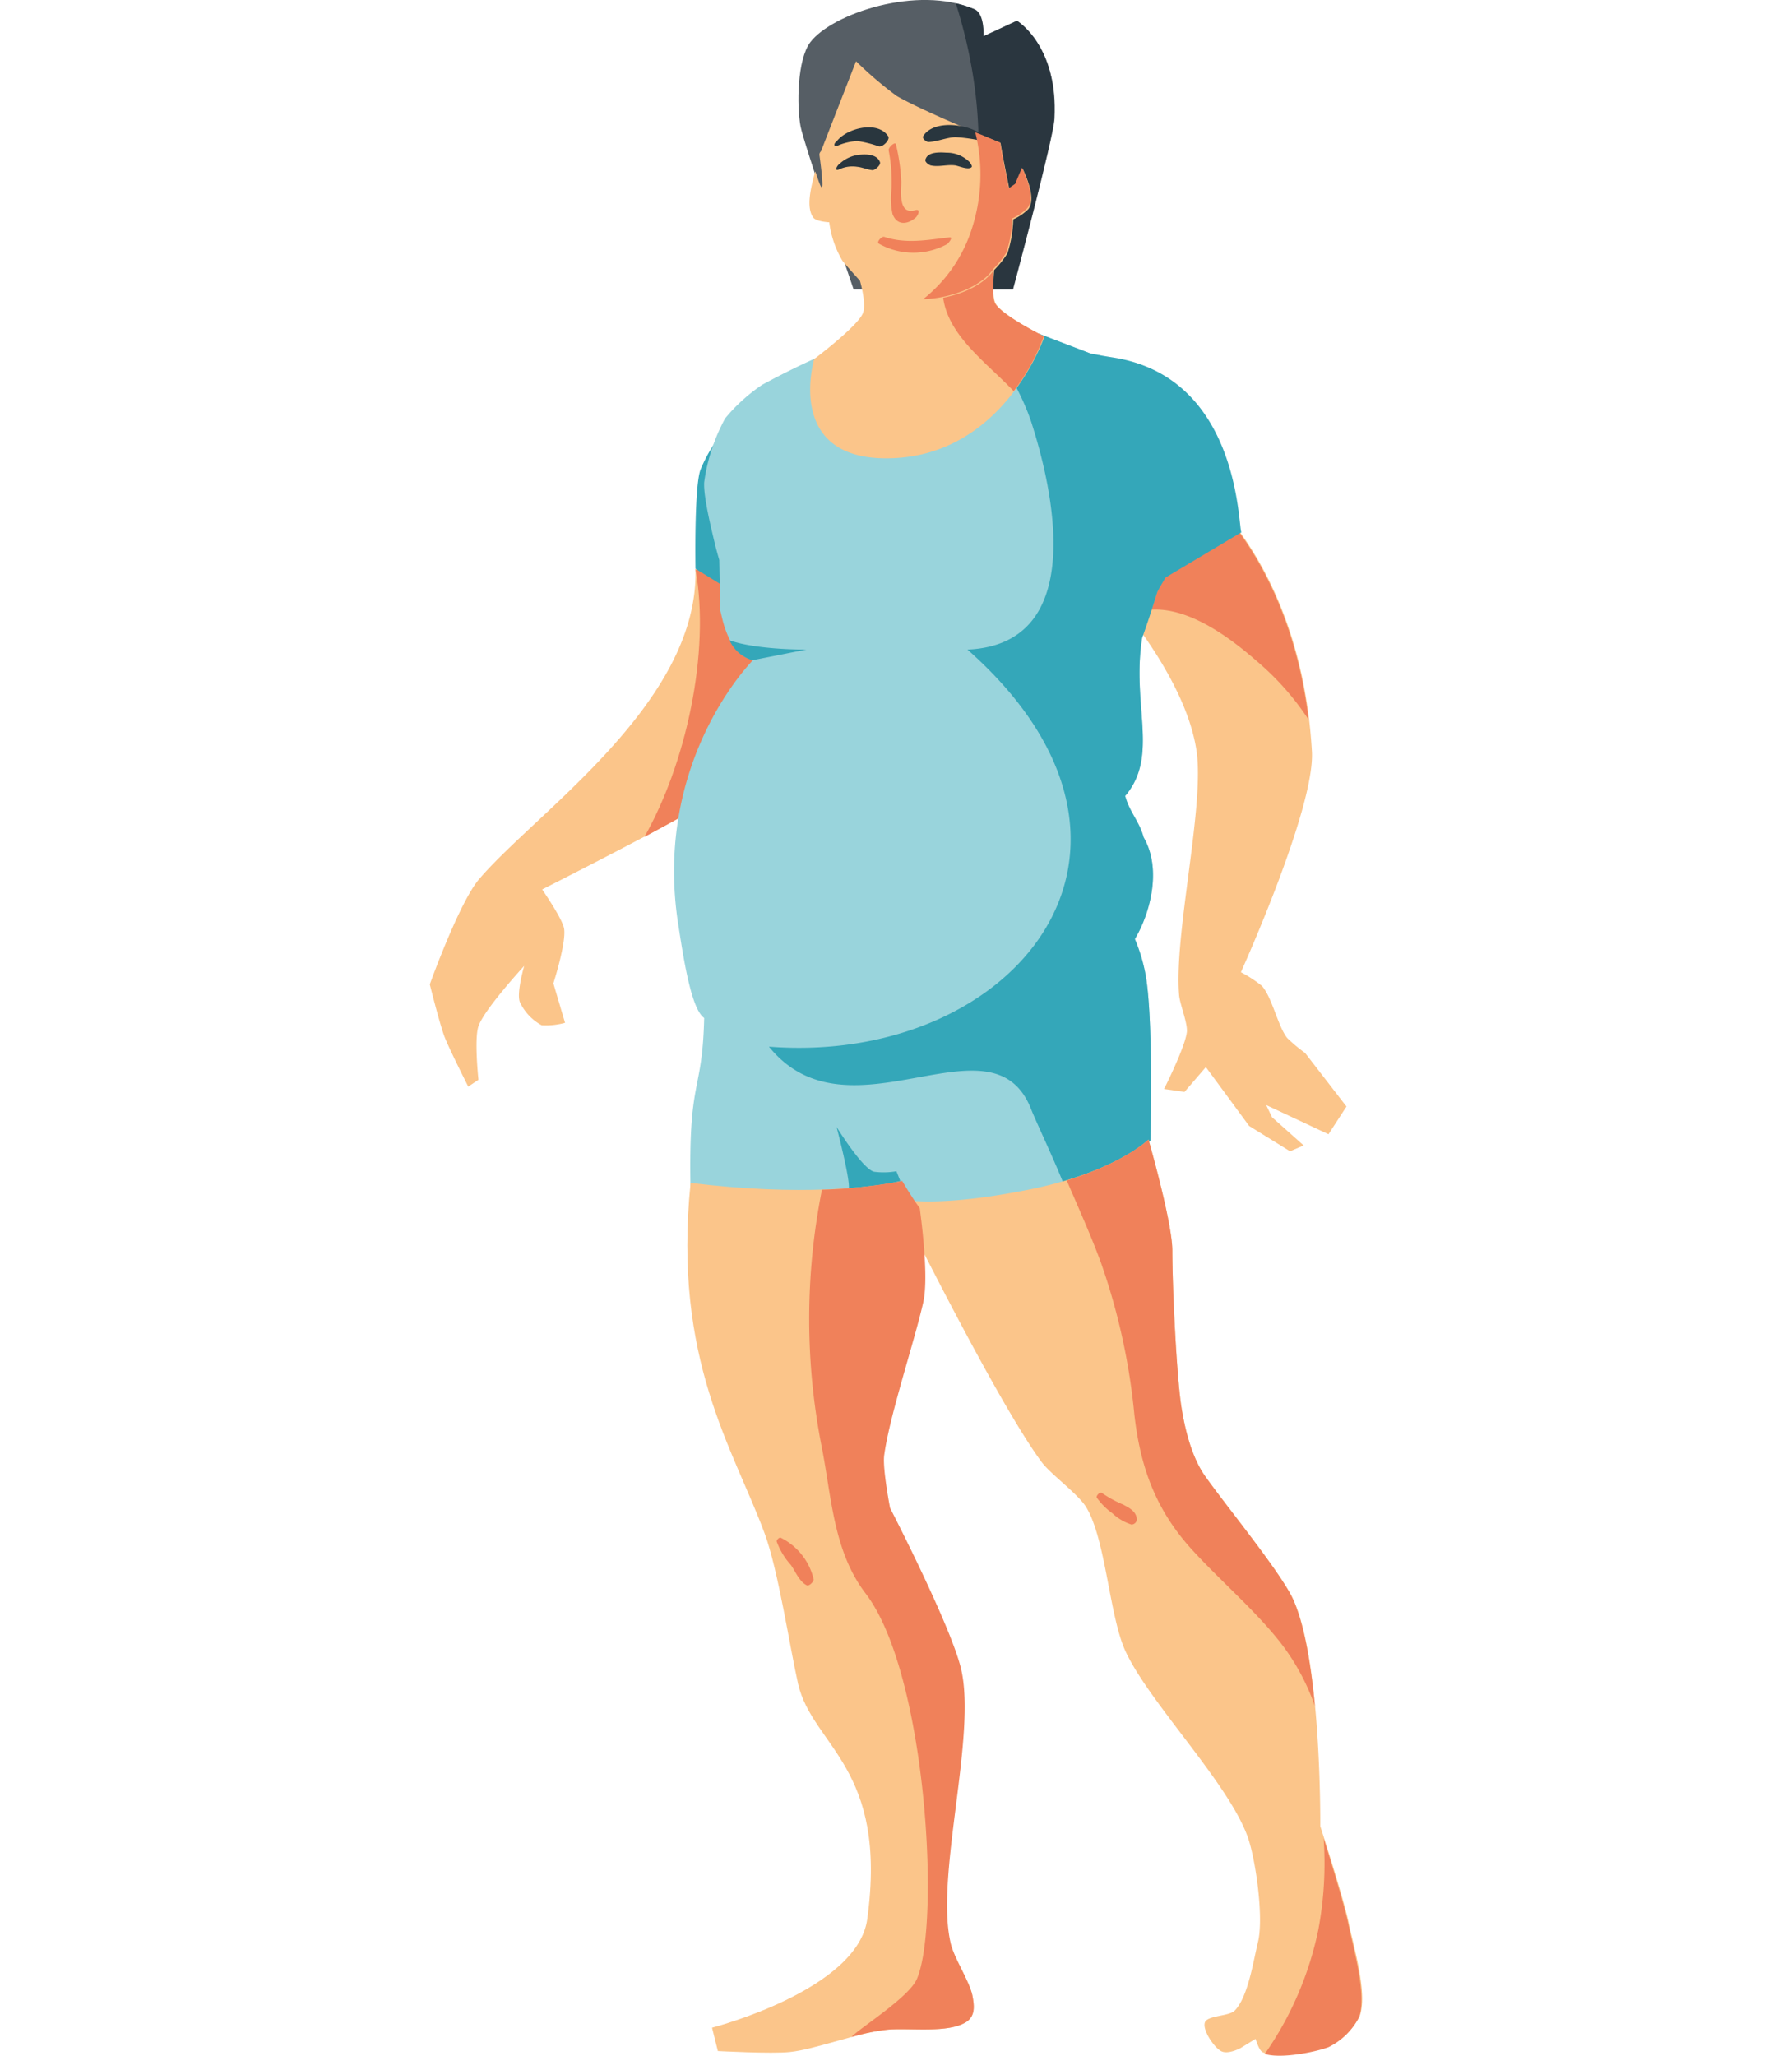 <?xml version="1.0" encoding="utf-8"?>
<svg xmlns="http://www.w3.org/2000/svg" xmlns:xlink="http://www.w3.org/1999/xlink" width="218" height="250.059" viewBox="0 0 218 250.059">
  <defs>
    <style>.a{fill:#e8e8e8;}.b{clip-path:url(#a);}.c{fill:#fbc58a;}.d{fill:#f0815a;}.e{fill:#34a7b9;}.f{fill:#99d4dc;}.g{fill:#565e65;}.h{fill:#2a363f;}.i{fill:#29363e;}</style>
    <clipPath id="a">
      <rect class="a" width="218" height="250.059" transform="translate(851 455)"/>
    </clipPath>
  </defs>
  <g class="b" transform="translate(-851 -455)">
    <g transform="translate(864.276 438)">
      <path class="c" d="M71.329,86.246c.414,16.219-19.3,29.479-26.282,37.647-2.427,2.782-6.038,12.845-6.038,12.845s1.184,4.736,1.776,6.334c.592,1.539,2.9,6.1,2.9,6.1l1.243-.829s-.533-4.972,0-6.511c.71-2.072,5.564-7.34,5.564-7.34s-.947,3.256-.533,4.38a6.158,6.158,0,0,0,2.664,2.841,8.8,8.8,0,0,0,2.841-.3l-1.421-4.795s1.6-4.972,1.3-6.689c-.237-1.243-2.664-4.736-2.664-4.736S66,118.447,70.263,115.961c6.215-3.67,10.418-12.076,10.418-12.076l1.894-12.431Z"/>
      <path class="d" d="M71.329,86.246c1.835,10.122-1.184,23.737-6.215,32.557,2.072-1.125,3.966-2.131,5.15-2.841,6.215-3.67,10.418-12.076,10.418-12.076l2.19-14.5Z"/>
      <path class="e" d="M73.282,76.005a35.035,35.035,0,0,1,.3-4.972,18.27,18.27,0,0,0-1.657,3.137c-.77,2.249-.592,12.016-.592,12.016l4.144,2.545C76.124,83.4,73.4,81.51,73.282,76.005Z"/>
      <path class="c" d="M121.052,88.258s9.885,10.537,11.247,20.185c.947,6.807-2.782,22.257-2.131,29.656.118,1.125,1.006,3.256.947,4.38-.178,1.835-2.782,6.985-2.782,6.985l2.486.355,2.6-3.019,2.486,3.374,2.782,3.788,4.972,3.078,1.657-.71-3.848-3.433-.71-1.48,7.577,3.552,2.19-3.374-5.031-6.511a18.585,18.585,0,0,1-2.19-1.835c-1.125-1.421-1.835-4.972-3.078-6.334a15.921,15.921,0,0,0-2.545-1.657s9-19.889,8.642-26.815c-1.243-21.961-12.845-31.314-12.845-31.314Z"/>
      <path class="d" d="M139.7,97.493a33,33,0,0,1,6.215,7.044C143.6,85.358,133.364,77.13,133.364,77.13L121.052,88.258a46.815,46.815,0,0,1,3.019,3.611C129.576,89.205,136.324,94.533,139.7,97.493Z"/>
      <path class="f" d="M128.273,69.079a110.3,110.3,0,0,1-7.7-8.879c-.651-.118-1.125-.178-1.125-.178L113.12,57.6l-6.038.474L88.436,59.49a97.17,97.17,0,0,0-9,4.321,21.136,21.136,0,0,0-4.5,4.084,22.564,22.564,0,0,0-2.545,7.754c-.118,1.717.888,5.8,1.421,7.991.237.888.414,1.48.414,1.48l.118,6.1c.118.533.237,1.006.355,1.48.71,2.486,1.835,4.262,3.67,4.558,0,0-12.312,12.194-9.116,32.32.533,3.315,1.48,10.122,3.137,11.247-.237,9.53-1.953,6.926-1.657,21.014l17.936,1.3,28.354,1.065h0l.947.059,8.7-8.583s.414-15.331-.651-20.481a20.673,20.673,0,0,0-1.243-4.025c1.657-2.723,3.433-8.287,1.065-12.372h0c-.474-1.835-1.657-3.019-2.19-4.854,0-.059-.059-.118-.059-.178a.058.058,0,0,1,.059-.059c4.084-4.913.71-10.951,2.013-19.179.71-1.953,1.48-4.38,1.835-5.564h0c.237-.474.592-1.065,1.006-1.776l2.545-3.433A73.812,73.812,0,0,1,128.273,69.079Z"/>
      <path class="e" d="M122.236,60.5c-1.48-.237-2.782-.474-2.782-.474L113.12,57.6l-6.038.474c1.717,3.374,3.848,6.511,5.091,10.241,1.717,5.327,8.05,26.992-7.754,27.7,27.348,24.21,5.742,50.611-24.151,48.3h0c9.767,12.076,27.17-4.5,31.906,7.636.71,1.835,4.44,9.53,4.736,11.484.059.237.059.533.118.829h0l.947.059,8.7-8.583s.414-15.331-.651-20.481a20.674,20.674,0,0,0-1.243-4.025c1.657-2.723,3.433-8.287,1.065-12.372h0c-.474-1.835-1.657-3.019-2.19-4.854,0-.059-.059-.118-.059-.178a.058.058,0,0,1,.059-.059c4.084-4.913.71-10.951,2.013-19.179.71-1.953,1.48-4.38,1.835-5.564h0c.237-.474.592-1.065,1.006-1.776l9.234-5.505C137.33,81.214,137.626,62.982,122.236,60.5Z"/>
      <path class="e" d="M96.249,160.653l-.474-1.184a9.019,9.019,0,0,1-2.723.059c-1.421-.355-4.558-5.446-4.558-5.446s1.717,6.511,1.48,7.577C90.744,162.132,96.249,160.653,96.249,160.653Z"/>
      <path class="g" d="M109.982,52.15s4.913-18.35,5.031-20.718c.474-8.938-4.617-11.9-4.617-11.9l-4.084,1.894s.178-2.782-1.125-3.315c-6.807-2.96-17.225.533-19.889,4.025-1.6,2.131-1.657,7.7-1.184,10.241.3,1.776,6.452,19.83,6.452,19.83h19.416Z"/>
      <path class="h" d="M110.456,19.534l-4.084,1.894s.178-2.782-1.125-3.315A14.213,14.213,0,0,0,103,17.4c3.492,11.069,3.966,22.79-.237,33.918l-.355.888h7.518s4.913-18.35,5.031-20.718C115.488,22.553,110.456,19.534,110.456,19.534Z"/>
      <path class="c" d="M107.852,53.926c-.533-.888-.178-4.084-.178-4.084a11.7,11.7,0,0,0,1.6-2.013,14.2,14.2,0,0,0,.71-4.144,6.109,6.109,0,0,0,1.835-1.243c.829-1.125.118-3.2-.71-4.972-.237.533-.829,1.953-.829,1.953l-.77.533s-.829-3.966-1.065-5.564c-3.019-1.243-10.063-4.2-12.668-5.742a45.825,45.825,0,0,1-4.913-4.2L86.6,35.4a.556.556,0,0,0-.178.533c1.006,7.518-.474,1.657-.533,1.953-.533,1.953-1.125,4.321-.237,5.564.237.355,1.125.533,1.953.592a12.236,12.236,0,0,0,1.6,4.676c.414.533,2.131,2.427,2.131,2.427s.829,2.782.355,3.966c-.651,1.6-5.919,5.564-5.919,5.564s-3.611,12.076,8.761,12.076c14.266,0,19.238-14.8,19.238-14.8S108.68,55.406,107.852,53.926Z"/>
      <path class="d" d="M110.042,64.581a25.482,25.482,0,0,0,3.67-6.689s-5.031-2.486-5.919-3.966c-.474-.77-.178-4.084-.178-4.084-1.006,1.539-3.374,2.841-6.156,3.374C102.11,57.892,106.727,61.088,110.042,64.581Z"/>
      <path class="i" d="M99.92,37.115c.947.237,1.953-.118,2.96,0,.474.059,1.6.592,2.013.237.178-.118-.118-.474-.178-.592a3.888,3.888,0,0,0-2.841-1.184c-.829-.059-2.249-.118-2.545.77-.178.3.3.651.592.77Z"/>
      <path class="i" d="M88.85,37.588a3.765,3.765,0,0,1,2.131-.3c.651.059,1.243.355,1.894.414.3,0,1.065-.651.888-1.006-.355-.888-1.48-.947-2.309-.888a4.184,4.184,0,0,0-2.6,1.125c-.3.178-.71,1.006,0,.651Z"/>
      <path class="i" d="M99.683,34.273c1.125-.059,2.131-.533,3.256-.592a20.328,20.328,0,0,1,3.315.474c.592.059-.178-.829-.355-.947-1.6-1.125-5.623-1.657-6.867.355-.178.237.355.71.651.71Z"/>
      <path class="d" d="M93.645,46.645a8.59,8.59,0,0,0,8.287.059c.118-.059.829-.888.3-.829-2.723.3-5.209.829-7.932-.059-.3-.118-1.006.651-.651.829Z"/>
      <path class="d" d="M94.829,35.28a20.51,20.51,0,0,1,.355,4.676,8.979,8.979,0,0,0,.118,3.078c.533,1.421,1.835,1.3,2.841.414.237-.237.651-1.065-.059-.888-2.131.651-1.717-2.309-1.717-3.433a23.5,23.5,0,0,0-.651-4.558c-.059-.414-.947.355-.888.71Z"/>
      <path class="i" d="M88.554,34.747a6.962,6.962,0,0,1,2.486-.592,13.976,13.976,0,0,1,2.6.651c.474.118,1.421-.829,1.125-1.243-1.3-1.953-5.091-.947-6.275.651-.3.178-.414.651.059.533Z"/>
      <path class="d" d="M111.048,37.411c-.237.533-.829,1.953-.829,1.953l-.77.533s-.829-3.966-1.065-5.564c-.77-.3-1.835-.77-3.019-1.243a21.3,21.3,0,0,1-.355,11.543,17.846,17.846,0,0,1-5.979,8.761c3.729-.118,7.222-1.717,8.524-3.67a11.7,11.7,0,0,0,1.6-2.013,14.2,14.2,0,0,0,.71-4.144,6.109,6.109,0,0,0,1.835-1.243C112.587,41.258,111.877,39.246,111.048,37.411Z"/>
      <path class="c" d="M95.776,162.784s12.076,24.506,17.64,32.024c1.125,1.539,4.558,3.966,5.505,5.623,2.368,4.025,2.782,13.437,4.795,17.581,3.019,6.334,12.608,16.042,14.858,22.612.947,2.841,1.894,9.708,1.184,12.608-.533,2.131-1.184,6.689-2.841,8.346-.651.651-3.078.592-3.552,1.3-.533.829,1.006,3.137,1.894,3.611.829.474,2.368-.355,2.368-.355l1.835-1.125s.414,1.361.829,1.6c1.776.888,6.215,0,8.11-.71a8.291,8.291,0,0,0,3.729-3.67c1.006-2.664-.71-8.406-1.3-11.188-.592-3.019-3.492-11.9-3.492-11.9s.178-20.9-3.492-28c-1.894-3.611-8.169-11.247-10.537-14.621-1.657-2.368-2.486-5.86-2.9-8.642-.592-4.2-1.066-14.5-1.066-18.765,0-3.433-2.9-13.5-2.9-13.5s-4.2,4.2-15.509,6.275C99.742,164.027,95.776,162.784,95.776,162.784Z"/>
      <path class="d" d="M150.767,251.1c-.474-2.249-2.19-7.873-3.019-10.477a43.67,43.67,0,0,1-.651,11.128,40.8,40.8,0,0,1-6.511,15.094c1.953.592,5.979-.178,7.754-.829a8.291,8.291,0,0,0,3.729-3.67C153.017,259.566,151.3,253.824,150.767,251.1Z"/>
      <path class="d" d="M120.637,170.538a78.139,78.139,0,0,1,4.084,18.528c.71,6.215,2.486,11.424,6.926,16.338,3.492,3.848,7.577,7.281,10.773,11.306a27.185,27.185,0,0,1,4.262,7.814c-.474-5.15-1.361-10.418-2.841-13.378-1.894-3.611-8.169-11.247-10.537-14.621-1.657-2.368-2.486-5.86-2.9-8.642-.592-4.2-1.065-14.5-1.065-18.765,0-3.433-2.9-13.5-2.9-13.5s-2.841,2.782-9.945,4.972C117.914,163.908,119.394,167.164,120.637,170.538Z"/>
      <path class="d" d="M128.984,196.347c.237,0,.71-.592.355-.592-.237,0-.651.592-.355.592Z"/>
      <path class="d" d="M120.164,199.188a8.218,8.218,0,0,0,1.894,1.894,6.118,6.118,0,0,0,2.309,1.361.657.657,0,0,0,.651-.651c-.059-.947-.888-1.361-1.657-1.776a13.84,13.84,0,0,1-2.6-1.421c-.237-.178-.77.414-.592.592Z"/>
      <path class="c" d="M102.287,253.232c-1.835-8.169,3.2-25.1,1.3-33.208-1.243-5.268-8.642-19.593-8.642-19.593s-.947-4.854-.71-6.452c.651-4.795,3.67-13.792,4.736-18.528.592-2.545.059-7.932-.414-11.543-.71-1.065-1.6-2.131-2.309-3.2-3.492.71-12.016,1.835-25.513.178-2.19,21.547,5.209,32.32,9,42.62,1.657,4.44,3.078,13.911,4.084,18.35,1.776,7.577,10.951,10.122,8.406,28.591-1.184,8.642-18.883,13.2-18.883,13.2l.71,2.841s6.571.355,8.761.118c3.019-.3,8.761-2.486,11.839-2.723,2.723-.237,7.4.474,9.589-.947,1.125-.71,1.006-2.013.77-3.2C104.6,257.849,102.7,255.067,102.287,253.232Z"/>
      <path class="d" d="M105.01,259.684c-.414-1.835-2.309-4.617-2.664-6.452-1.835-8.169,3.2-25.1,1.3-33.208-1.243-5.268-8.642-19.593-8.642-19.593s-.947-4.854-.71-6.452c.651-4.795,3.67-13.792,4.736-18.528.592-2.545.059-7.873-.414-11.484a39.36,39.36,0,0,1-2.131-3.315,61.559,61.559,0,0,1-9.767,1.065,80.255,80.255,0,0,0,0,31.432c1.184,6.1,1.421,12.608,5.327,17.7,7.4,9.708,9.116,40.134,6.215,46.882-1.006,2.309-7.34,6.215-7.932,7.044a26.052,26.052,0,0,1,4.38-.888c2.723-.237,7.4.474,9.589-.947C105.425,262.17,105.247,260.927,105.01,259.684Z"/>
      <path class="d" d="M81.214,204.515a8.694,8.694,0,0,0,1.717,2.841c.592.829,1.006,2.013,1.953,2.486.3.118.829-.474.829-.71a7.557,7.557,0,0,0-4.025-5.091c-.178-.059-.533.3-.474.474Z"/>
      <path class="e" d="M75.472,94.888c3.374,1.184,9.353,1.125,9.353,1.125l-6.571,1.3A4.446,4.446,0,0,1,75.472,94.888Z"/>
    </g>
  </g>
</svg>